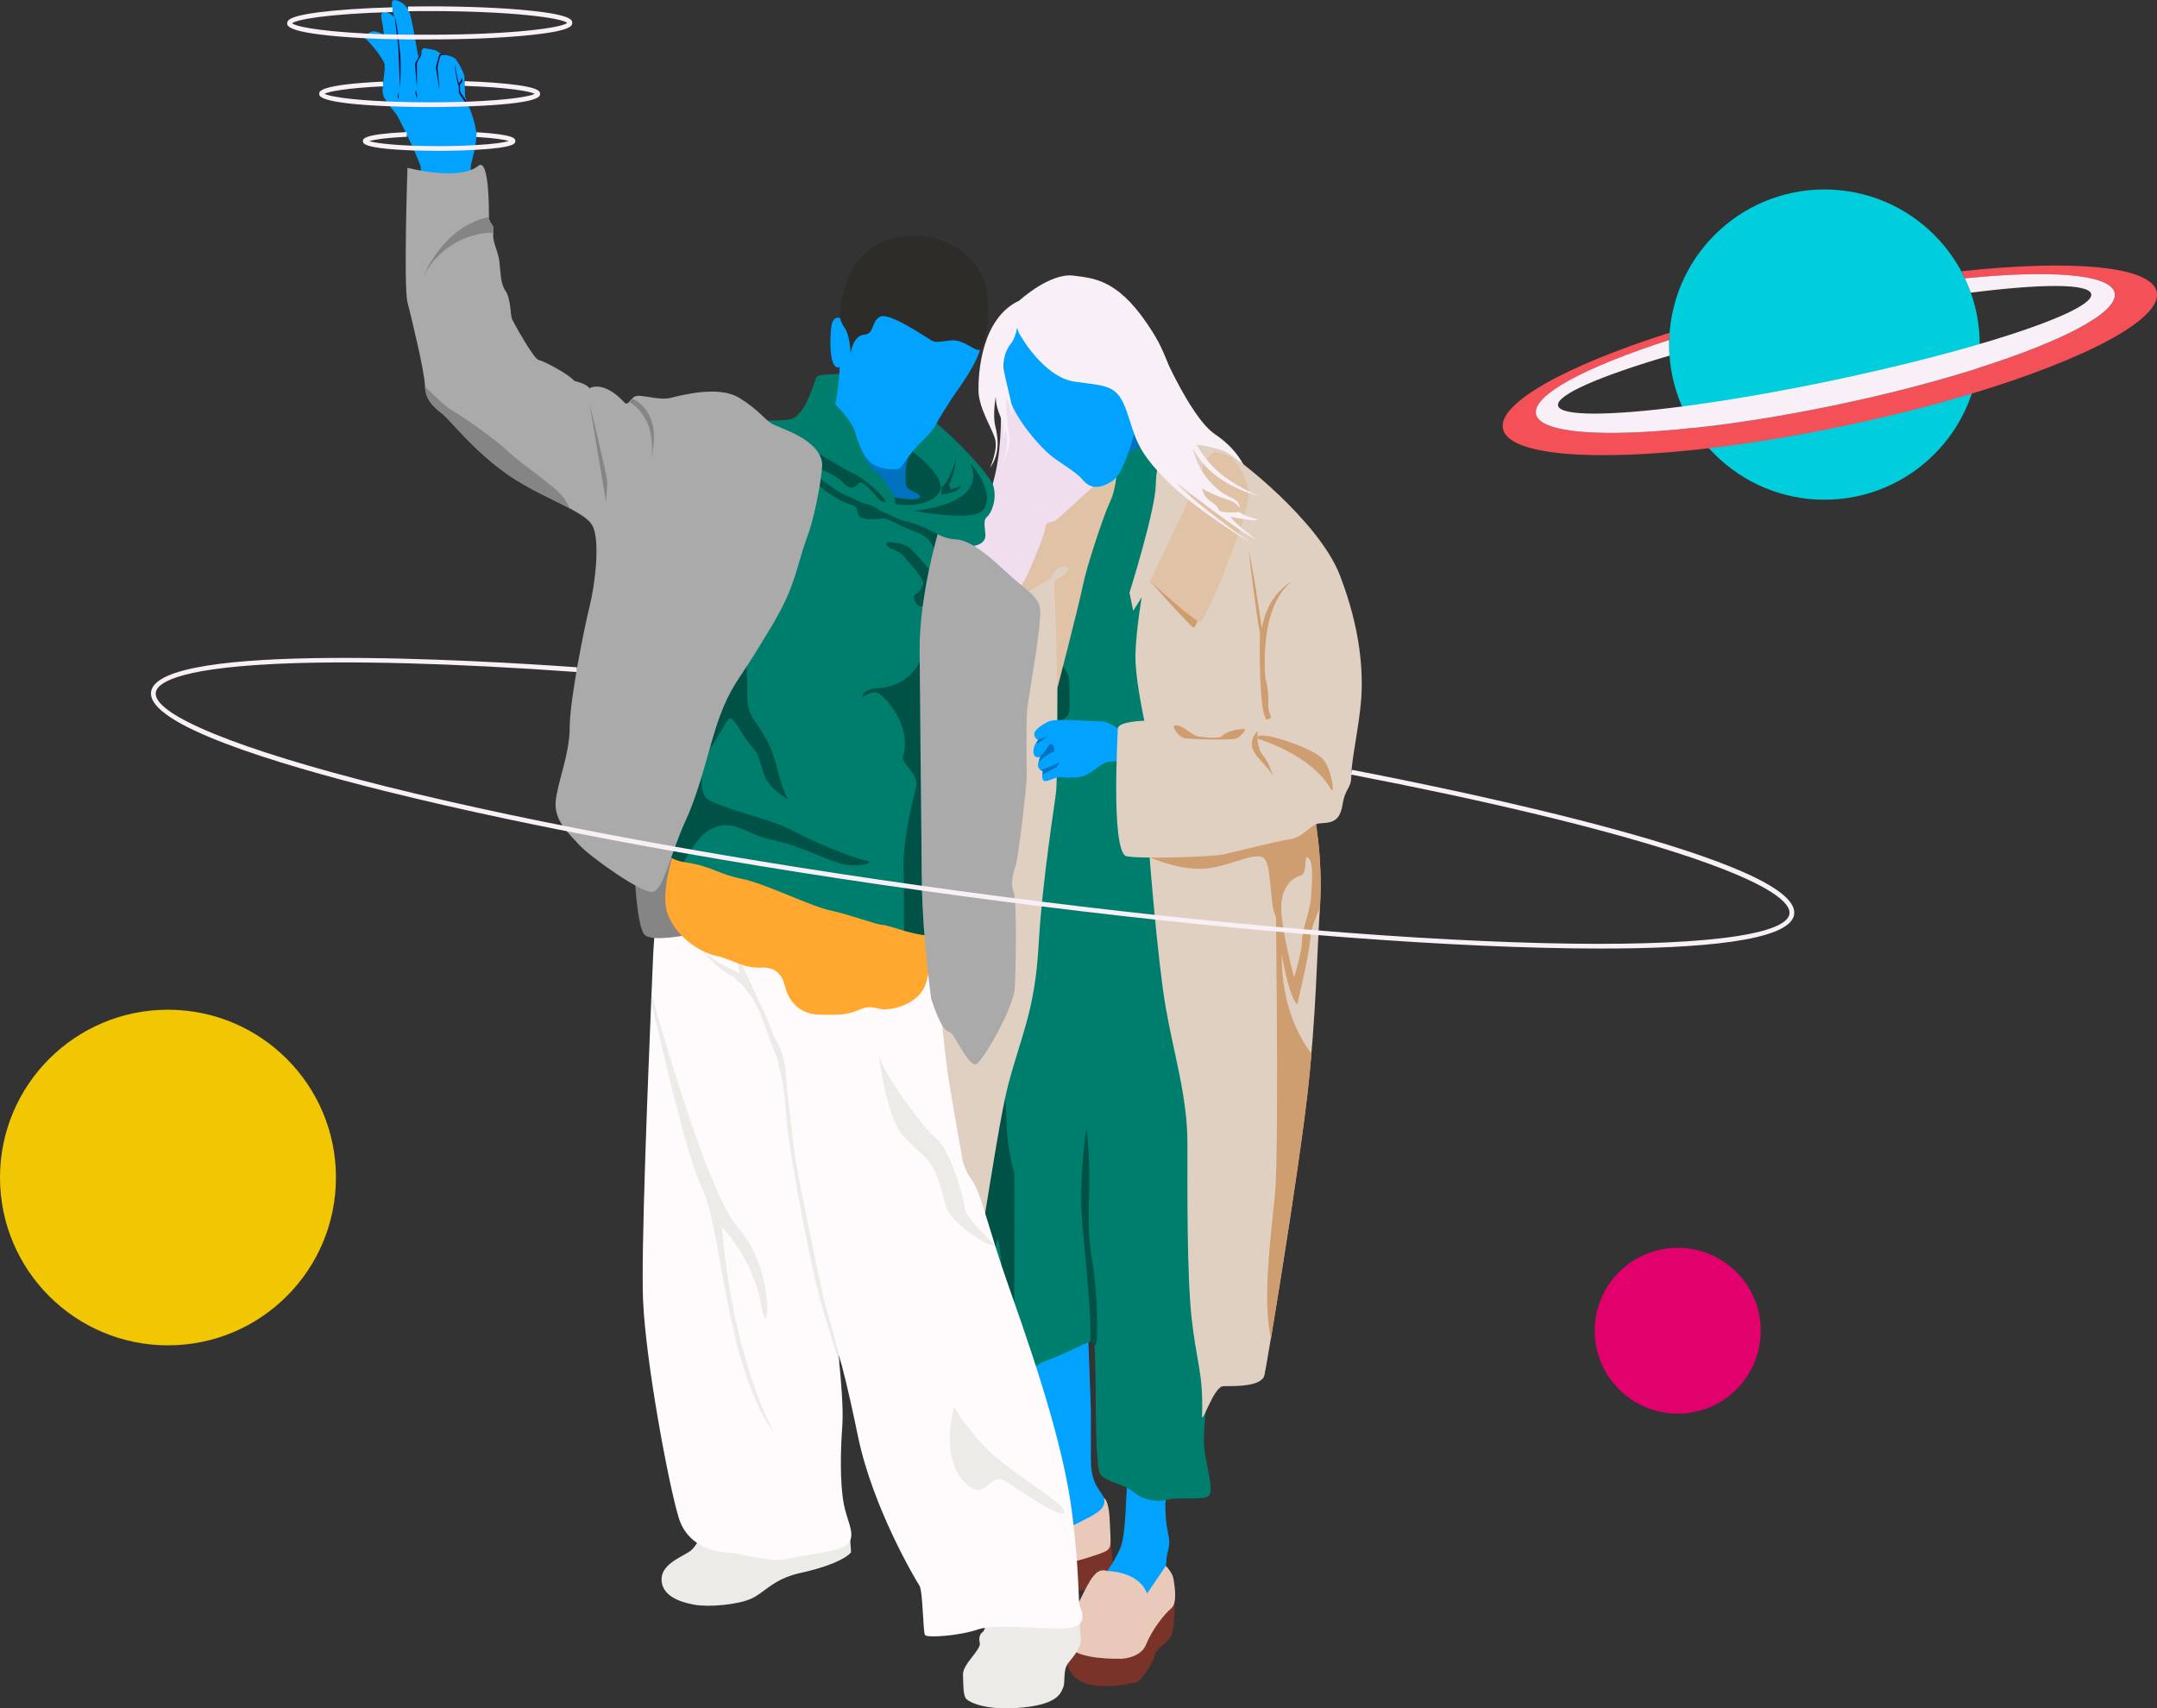 <svg width="842" height="667" viewBox="0 0 842 667" fill="none" xmlns="http://www.w3.org/2000/svg">
<rect x="0" y="0" width="842" height="667" fill="#333333" stroke="none"/>
<g clip-path="url(#clip0_334_586)">
<path d="M150.49 13.954C150.49 13.954 146.871 11.519 144.767 12.451C142.662 13.382 142.533 14.904 142.533 14.904C142.533 14.904 149.216 21.221 150.997 27.041L150.49 13.954Z" fill="#01A3FF"/>
<path d="M164.418 92.42L167.547 91.313L180.469 86.767L185.657 84.922C185.657 84.922 183.811 67.03 183.737 65.407C183.663 63.784 186.506 56.185 185.832 51.048C185.326 47.983 184.459 44.99 183.248 42.129L182.602 40.552C182.482 40.248 182.362 39.971 182.251 39.713C181.918 38.938 181.669 38.376 181.577 38.117C181.393 37.03 181.328 35.926 181.383 34.825C181.44 33.068 181.4 31.31 181.263 29.558C180.479 27.298 179.376 25.162 177.986 23.213C177.063 22.079 174.636 21.572 173.371 21.369L172.771 21.249C172.618 21.215 172.469 21.162 172.328 21.092C171.681 20.74 171.064 20.336 170.482 19.884C169.698 19.349 165.766 18.777 165.286 18.851C165.119 18.851 164.833 19.303 164.529 19.847C164.381 20.105 164.233 20.401 164.086 20.687C163.67 21.535 163.301 22.374 163.283 22.421C163.283 22.421 163.218 22.052 163.135 21.498C162.646 18.482 161.04 8.854 160.015 5.395C158.788 1.282 154.606 -0.609 153.369 0.249C152.696 0.729 152.954 2.638 153.369 4.261C153.674 5.598 154.062 6.732 154.062 6.732C153.979 6.659 151.385 4.252 149.954 4.657C148.524 5.063 148.588 6.152 149.326 9.536C149.59 10.871 149.744 12.225 149.788 13.585C149.926 16.398 149.788 19.552 149.982 22.098C149.982 22.098 150.102 23.306 150.148 24.966C150.148 25.584 150.148 26.266 150.148 26.976C150.074 29.586 148.985 34.603 149.437 36.669C149.89 38.735 152.862 42.341 154.523 44.389C156.185 46.436 163.846 63.138 164.215 65.121C164.584 67.104 164.418 92.42 164.418 92.42Z" fill="#01A3FF"/>
<path d="M167.547 91.286L180.469 86.739C180.469 81.206 180.359 71.983 180.193 69.133C179.953 64.983 180.193 63 180.553 56.941C180.913 50.881 179.168 41.262 178.596 38.219C178.024 35.175 176.842 29.826 176.353 27.982C176.267 27.442 176.036 26.936 175.685 26.517C175.333 26.098 174.875 25.782 174.359 25.602C173.916 25.427 173.861 25.51 173.316 25.722C173.076 25.815 172.199 25.243 171.128 24.514L170.658 24.182C169.497 23.323 168.261 22.57 166.966 21.932C165.858 21.507 164.935 21.065 164.381 20.788L164.086 20.631C163.67 21.48 163.301 22.319 163.283 22.365C163.283 22.365 163.218 21.996 163.135 21.443C162.49 21.815 161.873 22.234 161.289 22.697C160.708 23.232 160.744 27.502 160.754 27.77C160.698 27.281 159.092 12.469 158.908 10.911C158.723 9.352 157.265 5.377 155.668 4.077C155.512 3.921 155.325 3.799 155.118 3.72C154.912 3.642 154.692 3.607 154.471 3.62C154.251 3.632 154.036 3.69 153.839 3.791C153.643 3.892 153.471 4.034 153.333 4.206C153.637 5.543 154.025 6.677 154.025 6.677C154.023 6.717 154.023 6.758 154.025 6.798C154.029 6.816 154.029 6.835 154.025 6.853C154.025 6.853 154.025 6.899 154.025 6.917C154.025 6.936 154.025 7.037 154.025 7.12C154.021 7.172 154.021 7.225 154.025 7.277C154.025 7.443 154.025 7.636 154.099 7.849C154.095 7.898 154.095 7.947 154.099 7.996C154.094 8.024 154.094 8.052 154.099 8.079C154.094 8.137 154.094 8.196 154.099 8.255C154.099 8.467 154.154 8.688 154.182 8.928V9.131L154.237 9.564V9.776V9.979C154.237 10.044 154.237 10.118 154.237 10.182L154.348 11.04L154.514 12.386L154.809 14.775V14.996V15.208C154.804 15.294 154.804 15.381 154.809 15.467C154.805 15.519 154.805 15.571 154.809 15.623C154.814 15.691 154.814 15.759 154.809 15.826C154.856 16.149 154.893 16.444 154.92 16.702C154.925 16.752 154.925 16.801 154.92 16.85C154.976 17.256 155.013 17.56 155.031 17.698V17.763L155.585 22.199C155.585 22.098 155.4 21.406 155.169 20.419C154.569 17.837 153.517 13.207 153.323 11.731C153.224 11.063 152.931 10.438 152.48 9.935C152.029 9.432 151.439 9.072 150.785 8.9C150.462 8.9 150.379 9.287 150.674 11.519C152.17 24.486 150.397 34.816 150.6 35.775C150.803 36.734 163.79 61.801 164.658 63.876C165.729 65.582 167.058 84.12 167.547 91.286Z" fill="#01A3FF"/>
<path d="M179.583 35.388L179.666 35.6C180.015 36.329 180.406 37.038 180.839 37.721C181.466 38.744 182.186 39.851 182.62 40.534C182.5 40.229 182.38 39.953 182.269 39.694C181.937 38.92 181.688 38.357 181.596 38.099C181.411 37.012 181.346 35.907 181.402 34.806L180.091 32.251L179.768 31.615L179.334 30.767L178.808 30.306L177.82 26.875L178.005 27.926L178.826 32.537C178.999 33.507 179.252 34.46 179.583 35.388Z" fill="#01A3FF"/>
<path d="M174.175 21.221C173.438 21.28 172.71 21.423 172.005 21.645C171.435 23.237 171.021 24.881 170.768 26.552C170.861 26.949 171.636 34.059 171.479 34.733C171.479 34.733 170.685 29.762 170.482 28.277C170.279 26.792 170.049 26.552 170.187 26.155C170.326 25.759 171.295 21.295 171.738 21.111C172.492 21.018 173.254 21.018 174.008 21.111L174.175 21.221Z" fill="#1B082D"/>
<path d="M162.747 34.013C162.747 34.013 162.747 25.04 162.747 24.652C163.025 23.842 163.437 23.085 163.966 22.411C164.237 21.906 164.415 21.356 164.492 20.788C164.566 20.41 164.612 20.05 164.639 19.792C164.492 20.05 164.344 20.346 164.196 20.631C163.781 21.48 163.412 22.319 163.393 22.365C163.393 22.365 162.221 24.339 162.073 24.735C161.926 25.132 162.747 34.013 162.747 34.013Z" fill="#1B082D"/>
<path d="M156.138 34.391C156.412 30.318 156.471 26.233 156.314 22.153C155.963 17.929 154.809 7.839 154.071 6.687L155.446 17.754C155.575 18.805 156.037 33.211 156.138 34.391Z" fill="#1B082D"/>
<path d="M162.526 35.24C162.474 35.634 162.496 36.034 162.591 36.42C162.738 36.724 162.849 36.992 162.766 37.177C162.751 37.639 162.801 38.102 162.914 38.55C162.654 38.14 162.479 37.682 162.397 37.204C162.397 36.724 162.101 36.365 162.166 35.977C162.223 35.706 162.347 35.452 162.526 35.24Z" fill="#1B082D"/>
<path d="M155.76 36.024C155.624 36.614 155.559 37.217 155.566 37.822C155.569 38.105 155.674 38.376 155.862 38.588C155.862 38.588 155.197 38.256 155.179 37.73C155.282 37.135 155.478 36.559 155.76 36.024Z" fill="#1B082D"/>
<path d="M180.008 36.475C179.814 36.135 179.671 35.769 179.583 35.387C179.526 35.107 179.526 34.819 179.583 34.539C179.614 34.108 179.557 33.675 179.417 33.266C179.417 33.266 179.823 32.74 180.137 32.251C180.29 32.043 180.417 31.817 180.515 31.578C180.517 31.18 180.412 30.788 180.211 30.444C180.181 30.861 180.044 31.265 179.814 31.615C179.599 31.988 179.359 32.346 179.094 32.685C179.094 32.685 178.836 31.255 178.605 30.554C178.494 30.241 178.263 29.097 178.06 27.963C177.82 26.699 177.617 25.454 177.599 25.39C177.359 26.017 178.522 32.436 178.937 33.34C179.353 34.243 178.937 35.498 179.177 36.346C180.443 38.362 181.83 40.3 183.331 42.148L182.685 40.57C182.565 40.266 182.445 39.989 182.334 39.731C181.863 39.095 181.337 38.366 180.903 37.757C180.442 37.149 180.119 36.687 180.008 36.475Z" fill="#1B082D"/>
<path d="M443.633 656.782C443.633 656.782 425.283 661.55 419.08 654.31C412.877 647.07 417.049 637.063 417.049 637.063L434.144 643.519L443.633 645.06V656.782Z" fill="#7A3328"/>
<path d="M433.516 601.667C433.516 601.667 435.51 616.903 433.516 618.535C431.522 620.167 409.453 622.621 409.453 622.621L404.238 611.886L410.191 603.161L433.516 601.667Z" fill="#7A3328"/>
<path d="M458.549 625.139C458.549 625.139 458.549 635.966 457.219 638.687C455.89 641.407 450.989 643.851 450.758 646.304C450.528 648.758 445.589 656.099 443.679 656.782C441.768 657.464 433.525 654.467 433.525 654.467L437.79 641.813L447.758 628.348L458.549 625.139Z" fill="#7A3328"/>
<path d="M432.187 613.38C431.449 613.096 430.645 613.032 429.872 613.196C429.099 613.36 428.389 613.744 427.83 614.302C425.883 616.248 422.79 620.214 424.6 624.179C426.409 628.145 436.959 647.679 436.959 647.679C436.959 647.679 445.128 647.817 447.444 641.97C449.761 636.123 454.727 629.98 457.219 627.951C459.712 625.922 458.475 618.84 458.068 616.396C457.662 613.952 455.096 611.351 455.096 611.351H440.503L432.187 613.38Z" fill="#E9C9B9"/>
<path d="M429.067 584.799C429.067 584.799 432.602 582.133 433.147 592.915C433.692 603.696 433.812 603.742 432.224 605.291C430.636 606.841 409.49 612.67 407.044 612.55C404.598 612.43 395.469 608.528 395.469 608.528L397.878 599.085L421.877 589.419L429.067 584.799Z" fill="#E9C9B9"/>
<path d="M393.881 519.558C393.881 519.558 401.164 537.081 405.761 569.231L425.836 571.075V550.177L424.166 504.829L419.984 492.286L390.079 501.509L393.881 519.558Z" fill="#01A3FF"/>
<path d="M434.79 548.351C434.79 548.351 441.334 570.07 439.59 585.647C439.59 585.647 439.322 590.48 454.903 587.123C454.903 587.123 456.924 570.033 457.866 566.501C458.807 562.969 461.355 556.78 460.552 552.086C459.749 547.392 434.79 548.351 434.79 548.351Z" fill="#01A3FF"/>
<path d="M439.59 585.647C439.59 585.647 439.276 599.343 437.485 604.046C436.101 607.359 434.322 610.493 432.187 613.38C432.187 613.38 444.602 613.38 447.749 622.187L455.133 611.332C455.285 609.915 455.37 606.779 456 605.5C456.315 603.772 456.587 602.302 456.315 600.5C456.103 598.887 454.755 594.501 454.94 587.123C454.903 587.123 441.399 588.644 439.59 585.647Z" fill="#01A3FF"/>
<path d="M405.761 569.231C405.761 569.231 406.832 580.473 405.096 583.941C403.361 587.409 388.639 599.472 389.248 600.486C389.857 601.501 397.841 605.291 397.841 605.291C397.841 605.291 417.668 596.299 422.366 593.855C427.064 591.411 431.153 589.557 431.153 586.09C431.153 582.622 425.837 581.045 425.837 570.19L405.761 569.231Z" fill="#01A3FF"/>
<path d="M431.347 155.761C431.347 155.761 435.685 190.53 423.963 208.459C412.24 226.388 423.335 252.433 423.335 252.433L451.266 228.113L471.083 202.852L465.36 186.482L448.617 159.662L431.347 155.761Z" fill="#0072C0"/>
<path d="M389.95 147.461C389.95 147.461 394.288 182.23 382.565 200.159C370.843 218.088 381.938 244.133 381.938 244.133L409.868 219.803L429.695 194.552L423.963 178.191L407.21 151.371L389.95 147.461Z" fill="#F0DDEE"/>
<path d="M471.822 584.07C469.597 585.85 459.961 584.42 455.798 585.49C453.453 586.062 451.007 586.081 448.654 585.544C446.3 585.008 444.104 583.932 442.239 582.401C437.836 578.961 432.722 579.08 429.63 575.751C426.963 572.874 428.218 535.873 427.203 526.014C427.046 524.464 426.834 523.588 426.538 523.616C426.222 523.66 425.913 523.741 425.615 523.855C422.329 524.934 413.985 529.389 409.398 530.856C404.256 532.534 399.78 537.108 399.78 537.108L401.413 544.865V545.049C401.413 545.049 397.546 546.47 394.897 546.091C392.248 545.713 388.86 547.502 387.162 547.014C386.165 546.737 382.971 547.401 380.424 547.659C378.633 547.834 377.156 547.806 376.963 547.106C376.492 545.409 377.581 534.729 376.963 529.177C376.87 528.356 376.75 527.591 376.63 526.844C375.901 522.592 374.784 519.013 375.707 508.481C376.769 496.104 379.547 453.855 379.547 453.855L391.242 419.861L391.297 419.713L395.774 377.676L401.967 330.945L403.463 281.447L408.161 247.942L416.708 206.975L434.624 183.789C434.624 183.789 444.205 167.88 456.841 175.212C469.477 182.544 445.765 227.781 445.765 227.781L447.611 231.285L445.903 263.611L450.518 290.587L454.875 343.977L460.552 397.468L468.49 470.945L471.822 525.359V545.012L470.696 551.044C470.696 551.044 469.477 560.718 470.188 566.427C470.899 572.136 474.046 582.29 471.822 584.07Z" fill="#007E6D"/>
<path d="M428.19 522.029C428.229 523.422 427.888 524.8 427.203 526.014C427.046 524.464 426.834 523.588 426.538 523.616C426.222 523.66 425.913 523.741 425.615 523.855C426.215 513.387 423.178 487.029 422.255 474.339C421.222 459.988 424.046 440.639 424.046 440.639C424.046 440.639 425.56 449.493 425.163 465.467C424.766 481.441 425.108 484.954 426.667 494.306C427.972 503.486 428.481 512.761 428.19 522.029Z" fill="#005246"/>
<path d="M401.413 545.058C401.413 545.058 397.546 546.478 394.897 546.1C392.248 545.722 388.86 547.511 387.162 547.023C386.165 546.746 382.971 547.41 380.424 547.668L384.457 545.04C387.227 543.241 391.343 543.426 392.239 541.637C393.134 539.848 393.937 539.128 392.054 535.734C390.171 532.34 392.903 495.385 389.46 483.396C389.46 483.396 382.251 518.146 376.63 526.853C375.901 522.601 374.784 519.023 375.707 508.491C376.769 496.114 379.547 453.865 379.547 453.865L391.242 419.87L391.316 419.723C392.247 426.271 392.805 432.866 392.986 439.477C392.986 447.584 395.921 458.116 395.921 458.116C395.921 458.116 396.521 532.202 394.731 535.181C392.94 538.16 398.497 534.756 398.589 536.269C398.681 537.781 400.924 543.647 401.358 544.846L401.413 545.058Z" fill="#005246"/>
<path d="M410.8 257.976C410.8 257.976 417.566 258.714 417.446 267.687C417.326 276.661 418.369 278.136 415.6 280.47C413.526 282.28 411.642 284.299 409.979 286.492L409.194 275.951L410.8 257.976Z" fill="#005246"/>
<path d="M451.866 133C451.866 133 464.16 162.733 474.277 169.54C484.393 176.346 486.737 183.908 488.288 188.593C488.288 188.593 466.136 178.449 459.674 167.981C455.744 161.411 453.091 154.157 451.856 146.603L451.866 133Z" fill="#F8EFF7"/>
<path d="M448.774 334.828C448.774 334.828 451.848 374.808 455.051 393.346C458.253 411.883 463.524 428.125 463.524 446.431C463.524 464.738 463.293 497.23 465.13 514.393C466.967 531.556 469.745 536.361 469.247 551.92C468.628 558.477 473.52 541.296 477.554 541.213C481.587 541.13 492.553 541.618 493.614 536.813C494.676 532.008 506.712 458.919 510.321 427.248C513.93 395.578 514.013 371.774 515.278 353.965C515.927 342.26 515.23 330.52 513.201 318.974L448.774 334.828Z" fill="#E0D0C1"/>
<path d="M421.341 215.081L415.536 234.55L412.767 268.83C412.767 268.83 412.767 304.006 412.296 308.765C411.825 313.524 406.887 343.165 405.419 369.127C403.952 395.088 398.441 404.607 393.42 424.085C388.399 443.563 378.476 519.078 375.273 521.66C372.07 524.242 366.357 523.173 362.019 523.173C357.681 523.173 349.189 527.064 349.189 527.064C349.939 523.363 350.104 519.566 349.678 515.813C349.124 508.58 349.035 501.319 349.41 494.075C349.484 492.498 349.567 490.94 349.678 489.418C350.333 480.333 351.192 463.022 351.192 463.022L367.501 451.762L358.493 439.284L345.091 413.285L339.386 353.338L394.066 370.861L391.685 342.732L395.229 298.159L399.697 253.991L401.358 223.815L411.179 217.673L421.341 215.081Z" fill="#E0D0C1"/>
<path d="M439.11 296.776C439.11 296.776 435.87 297.255 433.119 297.394C430.369 297.532 427.535 300.834 423.981 302.558C420.428 304.283 415.342 303.388 413.616 303.388C411.89 303.388 408.17 305.722 407.275 304.689C406.855 303.995 406.716 303.166 406.887 302.374C406.939 301.922 407.025 301.475 407.145 301.037C406.841 300.995 406.551 300.885 406.296 300.714C405.906 300.453 405.588 300.098 405.373 299.681C405.102 298.857 405.134 297.964 405.466 297.163C405.653 296.549 405.881 295.948 406.149 295.364C405.801 295.54 405.421 295.641 405.032 295.66C404.395 295.66 403.684 295.346 403.435 293.999C403.272 292.666 403.6 291.319 404.358 290.209C404.652 289.723 404.992 289.266 405.373 288.844C405.215 288.834 405.061 288.79 404.921 288.715C404.601 288.537 404.328 288.285 404.126 287.98C403.924 287.676 403.797 287.326 403.758 286.963C403.324 285.118 406.749 282.951 409.398 281.669C412.047 280.387 426.243 281.669 429.704 281.669C433.165 281.669 436.285 284.556 436.285 284.556L438.593 284.445L439.11 296.776Z" fill="#01A3FF"/>
<path d="M449.004 334.828C449.004 334.828 461.281 340.362 471.609 339.015C481.938 337.669 491.436 331.563 493.974 335.797C496.512 340.03 495.709 355.635 498.294 358.125L500.334 339.356L501.598 329.7L505.337 325.477L488.87 327.321L449.004 334.828Z" fill="#CF9E70"/>
<path d="M513.265 318.965L512.536 319.15L497.712 328.824C497.712 328.824 499.512 447.483 497.712 465.974C496.097 482.492 492.673 508.297 496.162 522.518C500.149 498.539 507.663 451.135 510.386 427.248C511.001 421.715 511.53 416.424 511.973 411.376C507.404 405.483 500.186 392.931 500.334 372.641C500.334 372.641 503.103 389.316 506.398 392.129C506.398 392.129 511.382 371.34 511.604 365.493C511.696 362.957 513.45 358.706 515.296 354.187C515.291 354.119 515.291 354.051 515.296 353.983C515.956 342.271 515.275 330.523 513.265 318.965ZM511.789 350.129C511.465 355.782 508.235 362.874 508.235 367.393C508.235 371.912 505.133 381.587 505.133 381.587C505.133 381.587 500.648 364.811 500.168 355.764C499.688 346.716 504.367 342.695 507.552 341.93C510.736 341.164 508.761 333.371 510.626 334.856C512.915 336.645 512.112 344.484 511.789 350.129Z" fill="#CF9E70"/>
<path d="M446.688 281.41C446.688 281.41 436.332 281.585 436.332 284.564C436.332 287.543 433.701 330.152 439.313 334.182C443.661 335.529 473.179 334.56 477.582 333.592C481.984 332.624 497.325 328.658 503.334 327.699C509.343 326.739 511.281 321.796 515.139 321.473C518.998 321.151 522.874 321.473 524.047 314.289C525.219 307.104 527.489 308.285 527.489 302.705C527.489 297.125 530.6 283.19 531.348 273.008C532.095 262.827 531.348 246.198 523.087 224.746C514.826 203.294 482.621 178.32 478.219 176.309C473.816 174.298 457.441 171.135 455.688 175.008C453.934 178.882 451.386 179.269 451.174 189.322C450.962 199.375 440.901 231.424 440.901 231.424L442.359 238.47L445.673 233.185C445.673 233.185 442.765 250.182 443.291 259.101C443.817 268.019 446.688 281.41 446.688 281.41Z" fill="#E0D0C1"/>
<path d="M433.387 183.724C433.387 183.724 413.8 202.059 412.158 203.092C410.515 204.125 408.115 203.516 408.013 206.172C407.912 208.828 401.321 224.304 400.047 226.324C398.774 228.344 395.183 234.855 395.183 234.855L410.275 225.724C410.275 225.724 412.841 219.047 417.096 221.759C418.019 223.151 411.558 226.896 411.558 226.896C411.558 226.896 412.601 258.335 412.601 261.49C412.601 264.644 412.721 268.868 412.721 268.868C412.721 268.868 421.323 235.666 422.708 228.565C424.092 221.464 430.913 200.897 433.387 195.723C435.861 190.549 436.618 181.198 434.975 180.819C433.332 180.441 433.387 183.724 433.387 183.724Z" fill="#E0C2A6"/>
<path d="M448.885 226.84C448.885 226.84 464.908 245.037 465.97 245.037C467.031 245.037 469.662 235.943 469.662 235.943L448.885 226.84Z" fill="#CF9E70"/>
<path d="M448.885 226.84C448.885 226.84 466.422 242.933 468.536 242.777C470.65 242.62 488.344 199.808 487.375 192.052C486.406 184.296 481.255 178.532 480.129 178.052C479.003 177.573 473.806 176.346 473.806 176.346C473.806 176.346 469.459 180.69 469.459 182.627C469.459 184.564 448.885 226.84 448.885 226.84Z" fill="#E0C2A6"/>
<path d="M446.116 156.056C446.116 156.056 440.319 183.724 434.504 187.598C428.689 191.471 425.228 190.494 422.449 187.137C419.671 183.78 412.296 180.063 408.429 176.309C404.561 172.555 393.069 160.372 392.073 147.894C391.076 135.416 391.925 128.111 398.238 121.803C404.552 115.495 414.308 108.32 421.203 111.04C421.203 111.04 437.707 113.623 444.02 128.112C447.778 136.942 448.515 146.765 446.116 156.056Z" fill="#01A3FF"/>
<path d="M386.442 182.645C386.442 182.645 389.747 175.498 388.362 171.126C386.978 166.755 382.067 159.192 381.956 152.58C381.845 145.967 382.981 124.211 397.943 117.34C397.943 117.34 398.072 130.943 394.334 134.457C392.549 137.003 391.63 140.055 391.713 143.163C392.073 147.894 395.802 159.008 395.22 162.438C395.22 162.438 394.048 157.412 392.709 155.402C392.774 160.114 393.166 164.817 393.882 169.475C394.971 175.507 391.113 181.124 391.113 181.124C391.113 181.124 394.389 174.585 392.709 167.889C391.942 169.919 391.602 172.086 391.713 174.253C391.713 174.253 391.953 166.459 391.279 164.615C390.605 162.77 388.685 159.082 388.685 154.895C388.685 154.895 387.43 162.023 388.519 166.377C389.608 170.73 390.485 177.204 386.442 182.645Z" fill="#F8EFF7"/>
<path d="M397.943 117.321C397.943 117.321 409.693 106.513 418.941 107.61C428.19 108.707 437.402 109.648 449.973 129.698C462.545 149.748 458.751 171.357 478.033 186.233C478.033 186.233 487.125 192.569 492.553 193.906C492.553 193.906 473.409 190.282 465.674 175.074C466.802 180.416 469.464 185.313 473.335 189.166C479.898 195.87 483.396 193.426 483.95 198.388C483.95 198.388 482.87 196.046 478.615 194.856C475.338 193.799 472.175 192.419 469.172 190.734C469.172 190.734 469.911 193.759 471.877 195.225C473.843 196.692 474.812 197.07 475.726 198.914C476.64 200.759 483.645 199.919 483.645 199.919C485.922 201.336 488.451 202.301 491.094 202.76C490.577 203.922 480.295 201.745 480.295 201.745C482.584 205.066 490.448 210.645 490.448 210.645C484.255 208.22 458.825 188.114 458.825 188.114C466.449 196.839 488.759 212.287 488.759 212.287C488.759 212.287 466.274 198.812 454.856 187.054C443.438 175.295 443.438 171.154 439.811 160.612C436.184 150.071 432.021 150.763 419.615 149.038C407.21 147.313 397.952 130.371 397.952 130.371C397.952 130.371 394.001 122.753 397.943 117.321Z" fill="#F8EFF7"/>
<path d="M487.43 215.081C487.43 215.081 490.716 242.611 491.824 246.918C491.824 246.918 491.085 277.242 494.408 281.041C494.992 280.928 495.54 280.675 496.005 280.304C496.54 279.769 494.796 277.685 495.082 274.272C495.192 271.22 494.853 268.169 494.076 265.215C493.614 263.066 491.584 236.33 504.469 226.867C504.469 226.867 494.611 231.709 492.599 245.46C492.581 245.516 489.295 222.293 487.43 215.081Z" fill="#CF9E70"/>
<path d="M491.021 285.284C491.021 285.284 487.688 288.272 488.953 292.293C490.217 296.315 496.882 300.594 497.343 304.458C497.343 304.458 496.023 298.602 493.005 294.876C489.987 291.15 491.021 285.284 491.021 285.284Z" fill="#CF9E70"/>
<path d="M490.873 288.41C490.873 288.41 511.881 294.442 519.579 308.257C521.139 310.397 519.874 300.769 516.653 296.674C513.432 292.579 498.433 287.737 494.648 287.341C490.864 286.944 490.79 287.313 490.873 288.41Z" fill="#CF9E70"/>
<path d="M463.551 285.284C461.216 283.237 458.29 282.656 458.179 283.707C458.069 284.759 460.515 287.903 462.379 288.254C464.244 288.604 481.19 289.176 482.824 288.254C484.458 287.332 486.913 284.639 485.593 284.639C484.273 284.639 479.049 284.989 476.714 287.673C476.714 287.673 475.643 288.226 471.388 287.949C467.133 287.673 466.33 287.147 465.794 286.742C465.259 286.336 463.551 285.284 463.551 285.284Z" fill="#CF9E70"/>
<path d="M357.93 489.132C354.718 490.051 351.787 491.757 349.401 494.094C349.475 492.517 349.558 490.958 349.669 489.436C350.324 480.352 351.183 463.041 351.183 463.041L367.493 451.78C367.493 458.042 367.437 466.684 367.493 470.281C367.714 476.211 366.311 486.513 357.93 489.132Z" fill="#CF9E70"/>
<path d="M409.195 286.944C408.41 287.866 406.5 289.803 404.395 290.209C404.689 289.723 405.029 289.266 405.41 288.844C405.252 288.834 405.098 288.789 404.958 288.715C406.514 288.554 407.988 287.938 409.195 286.944Z" fill="#0072C0"/>
<path d="M411.041 293.695C409.822 293.695 405.9 297.071 405.9 297.071L405.512 297.163C405.7 296.549 405.928 295.948 406.195 295.364C405.848 295.54 405.467 295.641 405.078 295.66H405.133C407.45 294.95 409.582 290.689 409.582 290.689C411.447 289.563 412.204 293.695 411.041 293.695Z" fill="#0072C0"/>
<path d="M411.964 299.81C410.985 300.28 408.105 301.746 406.869 302.374C406.92 301.922 407.007 301.475 407.127 301.036C406.823 300.995 406.532 300.885 406.278 300.714C407.432 300.299 412.942 298.242 413.237 297.55C413.533 296.858 413.256 299.201 411.964 299.81Z" fill="#0072C0"/>
<path d="M436.959 647.623C436.959 647.623 420.732 648.112 417.345 642.883C413.957 637.653 424.822 618.397 424.822 618.397L440.153 638.106L436.959 647.623Z" fill="#E9C9B9"/>
<path d="M273.953 598.006C273.953 598.006 272.569 603.696 268.766 606.038C264.963 608.381 257.93 611.139 258.244 617.05C258.557 622.962 265.102 625.489 270.991 626.531C276.879 627.573 287.605 626.531 292.931 624.318C298.257 622.104 301.653 616.506 312.314 614.173C322.975 611.839 330.082 608.722 332.215 606.057L331.753 599.066L273.953 598.006Z" fill="#ECEBE7"/>
<path d="M385.26 632.009C385.26 632.009 384.605 636.491 383.719 637.1C382.833 637.709 381.873 638.945 382.464 641.509C383.054 644.073 375.772 649.735 375.91 653.803C376.049 657.87 375.91 662.149 377.286 663.421C378.661 664.694 385.011 668.033 399.023 666.686C413.034 665.34 414.05 661.061 415.019 658.838C415.988 656.615 414.751 651.995 417.105 649.182C419.458 646.369 421.895 643.002 421.886 640.964C421.877 638.926 421.203 630.626 421.203 630.626L385.26 632.009Z" fill="#ECEBE7"/>
<path d="M421.452 633.937C420.529 634.859 418.822 635.56 416.034 635.735C408.225 636.252 392.709 634.315 384.504 635.551C383.562 635.674 382.635 635.887 381.735 636.187C374.858 638.613 361.908 639.618 361.087 638.364C360.265 637.109 360.284 621.237 358.918 619.116C357.551 616.995 340.762 588.967 334.919 560.811C330.692 540.327 328.559 532.718 327.701 530.099C327.701 530.099 327.701 530.099 327.701 530.026C327.578 529.618 327.433 529.218 327.267 528.826C327.267 528.826 327.415 530.062 327.609 532.045C328.199 537.856 329.298 550.039 328.799 556.697C328.135 565.625 327.756 578.832 329.436 587.501C330.562 593.302 333.507 598.171 331.818 601.519C330.978 603.17 329.048 604.452 325.181 605.3C313.523 607.874 313.016 607.2 307.154 608.704C301.293 610.207 288.814 606.435 285.186 606.26C282.907 606.14 277.055 605.78 272.052 602.395C268.609 600.05 266.094 596.576 264.945 592.573C261.049 579.901 252.022 531.704 251.016 507.476C250.241 488.597 252.862 423.32 254.21 390.69C254.21 389.768 254.293 388.946 254.321 388.107C254.662 380.12 254.911 374.467 254.985 372.53C255.373 362.92 261.779 289.693 270.252 278.865L285.565 280.507L355.53 282.462C355.53 282.462 368.203 408.453 370.151 420.451C371.526 428.964 374.147 443.941 375.55 451.9C376.091 455.037 377.355 458.005 379.243 460.57C383.147 465.836 385.224 478.093 394.011 502.994C406.869 539.193 415.647 567.82 418.573 591.328C421.499 614.837 420.742 624.788 421.545 627.186C422.237 628.827 423.511 631.945 421.452 633.937Z" fill="#FFFBFC"/>
<path d="M342.792 410.786C342.792 410.786 345.921 436.305 352.65 443.618C359.379 450.932 363.256 451.826 366.385 460.929C369.514 470.032 368.028 472.273 374.904 478.397C381.781 484.521 388.196 487.048 388.196 486.153C388.196 485.258 376.695 475.704 376.547 471.674C376.4 467.643 370.723 448.691 365.471 444.513C360.219 440.335 343.531 417.648 342.792 410.786Z" fill="#ECEBE7"/>
<path d="M327.313 528.826C327.313 528.826 327.461 530.062 327.655 532.045C326.344 528.043 323.492 519.254 321.101 510.889C320.178 507.799 319.394 504.774 318.738 502.072C315.674 489.446 308.179 450.831 307.062 437.135C306.278 427.405 305.742 422.379 303.924 416.034C303.472 412.815 302.493 410.989 300.97 407.244V407.18C300.269 405.446 299.456 403.297 298.515 400.401C294.934 389.334 289.183 382.924 284.033 380.047C279.039 377.28 273.88 371.101 273.52 370.722C277.756 375.066 288.823 380 288.823 380C287.9 377.722 287.605 371.184 287.605 371.184C288.768 375.979 298.524 394.655 300.703 400.927C301.296 402.585 302.005 404.2 302.825 405.759V405.805L302.909 405.99L303.01 406.202L303.139 406.47C304.628 409.17 305.686 412.086 306.278 415.111C306.416 415.794 306.527 416.532 306.638 417.325C306.634 417.383 306.634 417.442 306.638 417.5V417.546C306.638 418.201 306.776 419.188 306.887 420.414C306.988 422.702 307.293 425.68 307.727 429.166C308.576 437.596 309.757 448.183 310.754 453.957C312.314 463.004 319.864 500.393 322.274 509.8C322.403 510.317 322.514 510.722 322.615 511.091C323.972 515.767 326.519 524.603 327.719 529.97C327.604 529.582 327.468 529.2 327.313 528.826Z" fill="#ECEBE7"/>
<path d="M281.734 478.96C286.497 532.903 302.161 559.307 302.641 560.119C283.156 534.443 281.734 478.96 274.027 463.761C268.563 452.952 259.194 412.916 254.237 390.708C254.237 389.786 254.32 388.965 254.348 388.125C261.308 413.027 277.424 467.514 288.445 479.762C302.853 495.754 300.25 527.664 297.066 509.366C293.881 491.069 281.734 478.96 281.734 478.96Z" fill="#ECEBE7"/>
<path d="M372.458 549.245C372.458 549.245 366.92 567.691 375.855 577.928C384.79 588.165 385.695 574.091 392.608 578.389C399.522 582.687 414.964 593.772 415.379 590.286C415.794 586.8 393.817 574.811 384.522 564.961C375.228 555.111 372.458 549.245 372.458 549.245Z" fill="#ECEBE7"/>
<path d="M249.373 336.903L247.758 341.422C247.758 341.422 248.598 362.948 251.948 365.254C255.299 367.559 267.021 365.254 267.021 365.254L275.596 353.854L273.75 333.214L253.961 323.991L249.345 336.903" fill="#858585"/>
<path d="M264.197 328.769C264.197 328.769 257.736 346.965 260.274 355.754C262.812 364.543 272.079 371.479 279.436 373.176C286.792 374.873 290.041 378.11 297.232 377.787C304.422 377.464 305.788 382.564 306.637 385.802C307.487 389.039 310.773 395.826 319.394 396.14C328.015 396.454 331.107 395.983 334.522 394.6C337.937 393.217 338.971 392.756 343.078 393.825C347.186 394.895 358.973 392.497 361.539 383.579C364.105 374.661 365.471 361.131 365.471 361.131L264.197 328.769Z" fill="#FFA72E"/>
<path d="M385.316 201.782C383.978 202.87 384.236 204.549 384.652 208.542C385.067 212.536 380.129 213.154 380.129 213.154C380.129 213.154 370.474 237.806 366.182 255.965C365.335 259.394 364.718 262.875 364.336 266.387C362.748 283.329 372.117 361.306 367.271 364.405C364.502 366.185 358.179 364.829 352.881 363.363C348.967 362.265 345.608 361.112 344.574 361.112C342.248 361.112 332.381 357.248 324.267 355.505C316.154 353.762 298.515 344.862 289.608 343.128C280.701 341.394 277.415 338.093 267.926 336.737L266.818 336.552C258.271 334.856 256.305 328.612 256.305 328.612L266.394 299.561L281.633 255.652L309.093 182.636L294.74 163.831C294.74 163.831 304.164 164.873 309.037 163.527C313.911 162.18 317.428 150.688 318.157 148.724C318.886 146.76 318.046 146.041 328.91 146.041C352.401 147.11 386.138 183.853 387.762 189.673C389.387 195.492 386.654 200.694 385.316 201.782Z" fill="#007E6D"/>
<path d="M315.812 174.88C315.812 174.88 331.827 184.499 333.553 185.108C335.279 185.716 341.962 190.374 346.014 195.797C345.517 195.947 344.988 195.955 344.487 195.82C343.986 195.685 343.533 195.411 343.18 195.031C341.962 193.721 336.793 187.238 335.381 188.575C333.968 189.912 332.335 192.015 328.993 188.372C325.652 184.73 318.452 182.664 318.452 182.664L315.812 174.88Z" fill="#005246"/>
<path d="M319.468 186.325C319.468 186.325 326.963 192.2 329.806 193.214C332.648 194.229 336.267 196.553 338.62 196.857C340.974 197.162 343.586 199.688 345.082 200.094C346.577 200.5 350.149 202.861 354.201 203.645C358.253 204.429 366.016 208.551 366.016 208.551V218.531C366.016 218.531 365.148 210.322 357.847 207.795C350.546 205.268 346.503 202.022 344.269 202.427C342.036 202.833 335.455 203.239 334.947 200.804C334.439 198.37 334.338 197.567 332.104 197.06C329.87 196.553 325.587 194.118 322.264 191.693C318.942 189.267 318.323 187.644 318.323 187.644L319.468 186.325Z" fill="#005246"/>
<path d="M346.013 212.314C345.773 214.076 350.629 214.583 352.742 217.147C354.856 219.711 360.736 225.539 361.243 229.782C361.751 234.024 363.597 223.39 363.597 223.39C363.597 223.39 357.136 215.505 354.801 213.67C352.465 211.835 348.339 211.927 347.315 211.622C347.184 211.576 347.045 211.557 346.907 211.567C346.768 211.577 346.634 211.616 346.511 211.681C346.389 211.746 346.281 211.836 346.195 211.945C346.11 212.054 346.048 212.18 346.013 212.314Z" fill="#005246"/>
<path d="M360.828 226.056C360.828 226.056 360.117 230.861 357.653 231.783C355.188 232.706 358.373 239.161 361.751 235.878C365.129 232.595 360.828 226.056 360.828 226.056Z" fill="#005246"/>
<path d="M367.252 364.405C364.483 366.185 358.16 364.829 352.862 363.363C352.862 357.405 352.862 345.674 352.715 338.249C352.558 327.957 356.148 312.675 357.551 307.686C358.954 302.696 353.028 299.109 352.373 296.019C356.314 283.061 345.607 272.502 343.207 270.814C340.808 269.126 336.866 272.234 336.866 272.234C336.866 272.234 335.879 269.688 341.38 268.849C359.416 268.019 360.689 252.645 360.689 252.645L366.228 255.965C365.381 259.394 364.764 262.876 364.382 266.387C362.729 283.329 372.098 361.306 367.252 364.405Z" fill="#005246"/>
<path d="M291.62 253.89C291.37 257.883 291.37 261.887 291.62 265.88C292.072 270.86 290.697 275.729 294.334 281.097C297.97 286.465 301.127 290.753 303.398 300.04C305.668 309.327 307.699 312.094 307.699 312.094C307.699 312.094 302.29 309.42 299.558 304.956C296.826 300.492 297.278 295.521 293.429 291.454C289.58 287.387 286.183 278.219 284.143 281.097C282.103 283.974 276.556 294.322 275.596 294.009C274.636 293.695 278.485 273.562 278.485 273.562L291.62 253.89Z" fill="#005246"/>
<path d="M329.602 337.503C323.427 336.304 311.936 329.959 301.986 328.077C292.035 326.196 287.06 319.851 278.818 323.106C272.661 325.541 269.283 332.873 266.818 336.553C258.271 334.856 256.305 328.612 256.305 328.612L266.394 299.561L274.526 296.877C274.526 296.877 272.541 308.018 275.587 311.449C278.633 314.88 301.976 320.09 308.816 323.991C315.656 327.893 333.184 335.16 337.808 335.907C342.432 336.654 335.777 338.665 329.602 337.503Z" fill="#005246"/>
<path d="M356.785 199.403C356.785 199.403 386.017 197.355 378.781 180.81C378.781 180.81 389.331 192.799 383.571 199.403C378.781 203.802 356.785 199.403 356.785 199.403Z" fill="#005246"/>
<path d="M373.261 178.938C373.261 178.938 370.317 189.083 367.483 190.061V193.095C367.483 193.095 374.028 192.652 375.218 189.608C373.897 190.278 372.49 190.765 371.037 191.057L370.428 189.387C371.948 186.086 372.905 182.554 373.261 178.938Z" fill="#005246"/>
<path d="M315.48 208.514C312.416 216.815 311.068 223.787 308.013 231.258C304.958 238.728 300.361 246.014 294.251 255.864C288.14 265.714 285.021 268.591 280.821 280.138C276.621 291.684 273.87 306.782 267.585 320.533C261.299 334.284 259.093 347.343 254.828 348.201C250.564 349.058 230.101 334.284 226.132 329.921C222.163 325.559 216.32 320.487 216.901 313.072C217.483 305.657 222.384 294.719 222.384 283.974C222.384 273.23 228.245 244.317 230.202 236.533C232.159 228.749 234.485 210.959 231.181 205.102C229.888 202.843 226.639 200.74 222.403 198.48C215.609 194.884 206.268 190.908 198.349 185.384C185.426 176.401 176.076 164.495 173.132 161.959C170.187 159.422 166.107 156.877 165.904 150.827C165.701 144.777 160.643 124.275 159.065 118.031C157.486 111.788 159.065 65.508 159.065 65.508C159.065 65.508 179.584 70.977 187.005 64.531C190.918 62.382 190.872 81.722 190.872 84.747C190.872 87.772 193.06 86.932 192.571 90.815C192.081 94.698 194.509 97.732 194.998 102.583C195.487 107.434 195.487 110.957 197.426 113.752C199.364 116.546 199.272 123.214 199.862 124.552C200.453 125.889 208.345 140.23 210.293 140.562C212.24 140.894 222.292 146.262 224.138 148.687C224.138 148.687 228.993 149.785 230.091 151.602C230.091 151.602 235.316 148.208 243.438 156.822C244.361 157.965 244.98 157.615 245.635 156.877C245.977 156.499 246.337 156.02 246.77 155.586C247.104 155.241 247.498 154.959 247.933 154.756C250.121 153.787 257.044 156.453 261.659 155.365C266.274 154.276 280.608 150.394 288.62 155.365C296.632 160.336 298.34 163.785 301.413 165.509C304.487 167.234 319.671 171.366 320.917 180.773C321.258 183.42 318.535 200.196 315.48 208.514Z" fill="#AAAAAA"/>
<path d="M366.043 208.552C366.043 208.552 358.843 232.752 358.982 254.01C359.12 275.268 359.554 314.059 359.693 329.295C359.831 344.53 359.407 358.558 363.505 390.09C368.969 406.101 369.901 400.909 372.19 404.469C374.48 408.029 378.652 416.329 381.015 415.536C383.377 414.743 395.709 393.742 396.152 385.59C396.595 377.437 397.001 350.94 395.654 348.192C394.306 345.444 395.524 340.869 396.577 337.438C397.629 334.007 400.795 306.367 400.795 303.711C400.795 301.055 400.407 280.655 401.09 275.813C401.773 270.971 406.702 243.165 406.01 237.862C405.318 232.559 401.266 231.295 392.054 222.663C382.842 214.03 377.535 210.913 373.04 210.571C370.579 210.471 368.179 209.778 366.043 208.552Z" fill="#AAAAAA"/>
<path d="M354.801 176.346C354.801 176.346 352.816 188.207 353.638 189.258C354.459 190.309 359.545 192.836 358.982 194.155C358.419 195.474 349.281 194.155 349.281 194.155C349.281 194.155 345.589 186.777 342.202 184.499C338.814 182.221 336.664 176.337 336.664 176.337L343.282 167.954L354.801 176.346Z" fill="#0072C0"/>
<path d="M356.278 176.346C356.278 176.346 371.397 187.34 366.043 193.132C360.69 198.923 349.429 196.821 349.429 196.821L349.291 194.174C349.291 194.174 358.096 196.018 358.992 194.174C359.887 192.329 353.795 191.942 353.647 189.276C353.499 186.611 352.946 178.477 356.278 176.346Z" fill="#005246"/>
<path d="M254.127 179.113C254.376 177.886 256.896 164.154 245.644 156.868C245.986 156.49 246.346 156.01 246.779 155.577C250.435 157.301 258.16 163.001 254.127 179.113Z" fill="#858585"/>
<path d="M229.98 156.785L236.571 195.944C236.571 195.944 237.125 190.143 237.014 187.801C236.903 185.458 229.98 156.785 229.98 156.785Z" fill="#858585"/>
<path d="M222.403 198.48C215.618 194.884 206.277 190.909 198.349 185.384C185.426 176.401 176.076 164.495 173.141 161.959C170.206 159.422 166.107 156.877 165.914 150.827C165.914 150.827 172.642 158.067 176.722 160.391C180.802 162.715 193.226 171.403 198.469 176.374C203.711 181.345 216.329 189.498 220.021 194.349C220.986 195.62 221.786 197.009 222.403 198.48Z" fill="#858585"/>
<path d="M192.57 90.806C186.818 90.886 181.201 92.568 176.353 95.664C171.505 98.76 167.618 103.146 165.129 108.329C165.35 107.739 172.587 88.648 190.872 84.71C190.872 87.809 193.06 86.886 192.57 90.806Z" fill="#858585"/>
<path d="M365.065 124.773C365.065 124.773 338.057 118.704 335.934 124.072C333.812 129.44 328.135 124.367 328.135 124.367C328.135 124.367 325.061 122.449 324.443 128.056C323.824 133.664 323.871 144.924 327.803 143.301C327.803 143.301 327.129 154.516 325.957 157.772C325.957 157.772 332.418 163.997 333.728 168.507C335.039 173.017 337.421 180.293 342.266 182.018C347.112 183.743 350.998 183.65 352.05 182.018C353.895 179.184 355.95 176.493 358.198 173.967C360.404 171.67 363.561 168.986 365 166.302C366.44 163.619 370.852 156.425 373.252 153.077C375.652 149.729 383.581 138.625 382.953 133.055C382.326 127.485 365.065 124.773 365.065 124.773Z" fill="#01A3FF"/>
<path d="M355.789 92.052C368.083 91.351 379.547 98.886 383.655 108.459C387.762 118.032 384.79 135.462 382.621 136.504C380.452 137.547 376.501 132.198 370.742 132.945C364.982 133.692 364.991 133.692 363.256 132.696C361.521 131.7 347.205 121.878 343.596 123.621C339.987 125.364 341.482 130.454 337.254 130.703C333.027 130.952 332.03 137.916 332.03 137.916C332.03 137.916 331.864 131.525 329.999 128.499C328.135 125.474 326.972 124.321 328.753 116.408C330.535 108.495 335.002 93.232 355.789 92.052Z" fill="#2D2C28"/>
<path d="M624.979 370.345C617.383 370.345 609.758 370.234 602.383 370.049C541.048 368.528 460.238 361.315 374.766 349.759C289.294 338.204 209.471 323.632 149.945 308.774C107.486 298.187 57.246 282.886 58.981 270.131C61.658 250.358 186.903 257.791 225.227 260.53L225.098 262.375C176.648 258.898 135.758 257.819 106.831 259.249C67.842 261.176 61.261 267.051 60.809 270.38C59.637 279.013 93.115 292.699 150.397 306.985C209.859 321.824 289.626 336.359 375.006 347.933C460.385 359.508 541.15 366.702 602.429 368.223C661.448 369.699 697.362 365.411 698.535 356.778C699.015 353.255 693.707 345.416 652.808 332.394C622.441 322.728 579.059 312.362 527.351 302.411L527.702 300.566C568.924 308.498 703.214 336.009 700.362 356.981C698.932 367.605 662.389 370.345 624.979 370.345Z" fill="#F8EFF7"/>
<path d="M712.186 195.105C745.663 195.105 772.801 167.989 772.801 134.54C772.801 101.091 745.663 73.975 712.186 73.975C678.71 73.975 651.571 101.091 651.571 134.54C651.571 167.989 678.71 195.105 712.186 195.105Z" fill="#00CEDD"/>
<path d="M769.709 153.677C754.516 158.288 737.606 162.577 719.681 166.33C701.119 170.222 683.305 173.118 667.069 175.008C621.748 180.33 588.879 177.84 586.692 167.409C584.606 157.421 611.17 142.822 651.719 129.919C651.645 130.842 651.599 131.81 651.58 132.76C619.034 143.228 598.045 154.332 599.623 161.682C601.192 169.189 625.856 170.849 661.023 167.059C677.693 165.279 696.707 162.254 716.755 158.067C737.061 153.806 755.956 148.844 772.136 143.725C805.485 133.147 827.084 121.831 825.524 114.37C823.983 107.065 800.602 105.285 767.032 108.679C766.589 107.757 766.109 106.835 765.638 105.913C808.827 101.227 839.775 103.874 841.908 113.982C844.104 124.533 814.254 140.239 769.709 153.677Z" fill="#F45057"/>
<path d="M772.109 143.726C755.974 148.863 737.099 153.806 716.727 158.067C696.679 162.254 677.665 165.279 660.995 167.059C625.828 170.85 601.165 169.19 599.596 161.682C598.045 154.304 618.979 143.237 651.553 132.76C651.553 133.35 651.553 133.931 651.553 134.531C651.553 135.979 651.599 137.427 651.7 138.847C624.637 146.778 607.331 154.23 608.198 158.381C609.066 162.531 628.228 162.401 656.583 158.712C673.373 156.536 693.412 153.133 714.789 148.651C736.462 144.104 756.408 139.124 772.792 134.319C799.873 126.387 817.18 118.944 816.312 114.794C815.445 110.644 796.929 110.764 769.312 114.269C768.635 112.368 767.861 110.502 766.995 108.68C800.612 105.286 823.946 107.066 825.487 114.37C827.056 121.831 805.458 133.147 772.109 143.726Z" fill="#F8EFF7"/>
<path d="M654.913 551.929C672.806 551.929 687.311 537.436 687.311 519.557C687.311 501.679 672.806 487.186 654.913 487.186C637.02 487.186 622.515 501.679 622.515 519.557C622.515 537.436 637.02 551.929 654.913 551.929Z" fill="#E2006D"/>
<path d="M65.572 525.267C101.786 525.267 131.143 495.933 131.143 459.749C131.143 423.564 101.786 394.231 65.572 394.231C29.357 394.231 0 423.564 0 459.749C0 495.933 29.357 525.267 65.572 525.267Z" fill="#F1C704"/>
<path d="M171.405 58.896C168.175 58.896 165 58.84 161.981 58.739H161.206C141.665 57.992 141.666 55.972 141.666 55.096C141.666 54.22 141.666 52.385 158.741 51.564L158.834 53.408C150.056 53.824 145.801 54.57 144.167 55.096C146.096 55.714 151.44 56.516 161.28 56.895H162.037C167.87 57.097 174.257 57.107 180.497 56.895C182.214 56.839 183.848 56.766 185.361 56.673C193.189 56.24 197.075 55.548 198.634 55.059C197.111 54.58 193.382 53.906 185.906 53.473L186.017 51.628C201.154 52.551 201.154 54.165 201.154 55.059C201.154 55.954 201.154 57.651 185.463 58.518C183.94 58.61 182.288 58.684 180.552 58.739C177.516 58.84 174.433 58.896 171.405 58.896Z" fill="#F8EFF7"/>
<path d="M167.713 41.797C162.766 41.797 157.902 41.705 153.25 41.539L151.542 41.474C124.599 40.349 124.599 37.545 124.599 36.623C124.599 35.701 124.599 33.054 149.475 31.855L149.567 33.7C135.14 34.391 128.273 35.747 126.685 36.623C128.356 37.545 135.823 38.975 151.607 39.63L153.305 39.694C157.92 39.86 162.775 39.952 167.704 39.952C171.535 39.952 175.347 39.897 179.039 39.796C180.11 39.796 181.097 39.74 182.076 39.694H182.602C199.216 39.058 207.016 37.601 208.733 36.642C206.97 35.664 198.653 34.124 181.356 33.533L181.42 31.689C189.728 31.975 196.807 32.501 201.985 33.22C210.136 34.355 210.819 35.581 210.819 36.642C210.819 37.702 210.819 40.46 182.685 41.539H182.122C181.199 41.585 180.174 41.613 179.15 41.64C175.393 41.742 171.562 41.797 167.713 41.797Z" fill="#F8EFF7"/>
<path d="M167.713 15.393C165.775 15.393 163.855 15.393 161.972 15.393H159.332L155.455 15.319H154.163L151.283 15.245H150.462H149.825C147.416 15.153 145.118 15.061 142.912 14.95C112.101 13.345 112.101 10.154 112.101 9.103C112.101 7.701 113.578 6.207 124.322 4.805C131.586 3.883 141.859 3.163 153.222 2.85L153.277 4.694C127.1 5.423 115.535 7.72 114.03 9.103C115.156 10.09 122.337 12.036 143.004 13.105C145.201 13.216 147.49 13.308 149.862 13.4C150.065 13.4 150.296 13.4 150.536 13.4H151.339L154.219 13.474H155.474L159.351 13.548H161.991C163.837 13.548 165.775 13.548 167.713 13.548C199.668 13.548 219.356 10.883 221.396 8.937C219.366 7.009 199.678 4.325 167.713 4.325C164.603 4.325 161.834 4.325 159.258 4.39V2.545C161.852 2.499 164.63 2.481 167.75 2.481C182.389 2.481 196.152 3.053 206.517 4.104C223.372 5.801 223.372 7.913 223.372 8.928C223.372 9.942 223.372 12.045 206.517 13.742C196.115 14.812 182.343 15.393 167.713 15.393Z" fill="#F8EFF7"/>
</g>
<defs>
<clipPath id="clip0_334_586">
<rect width="842" height="667" fill="white"/>
</clipPath>
</defs>
</svg>
